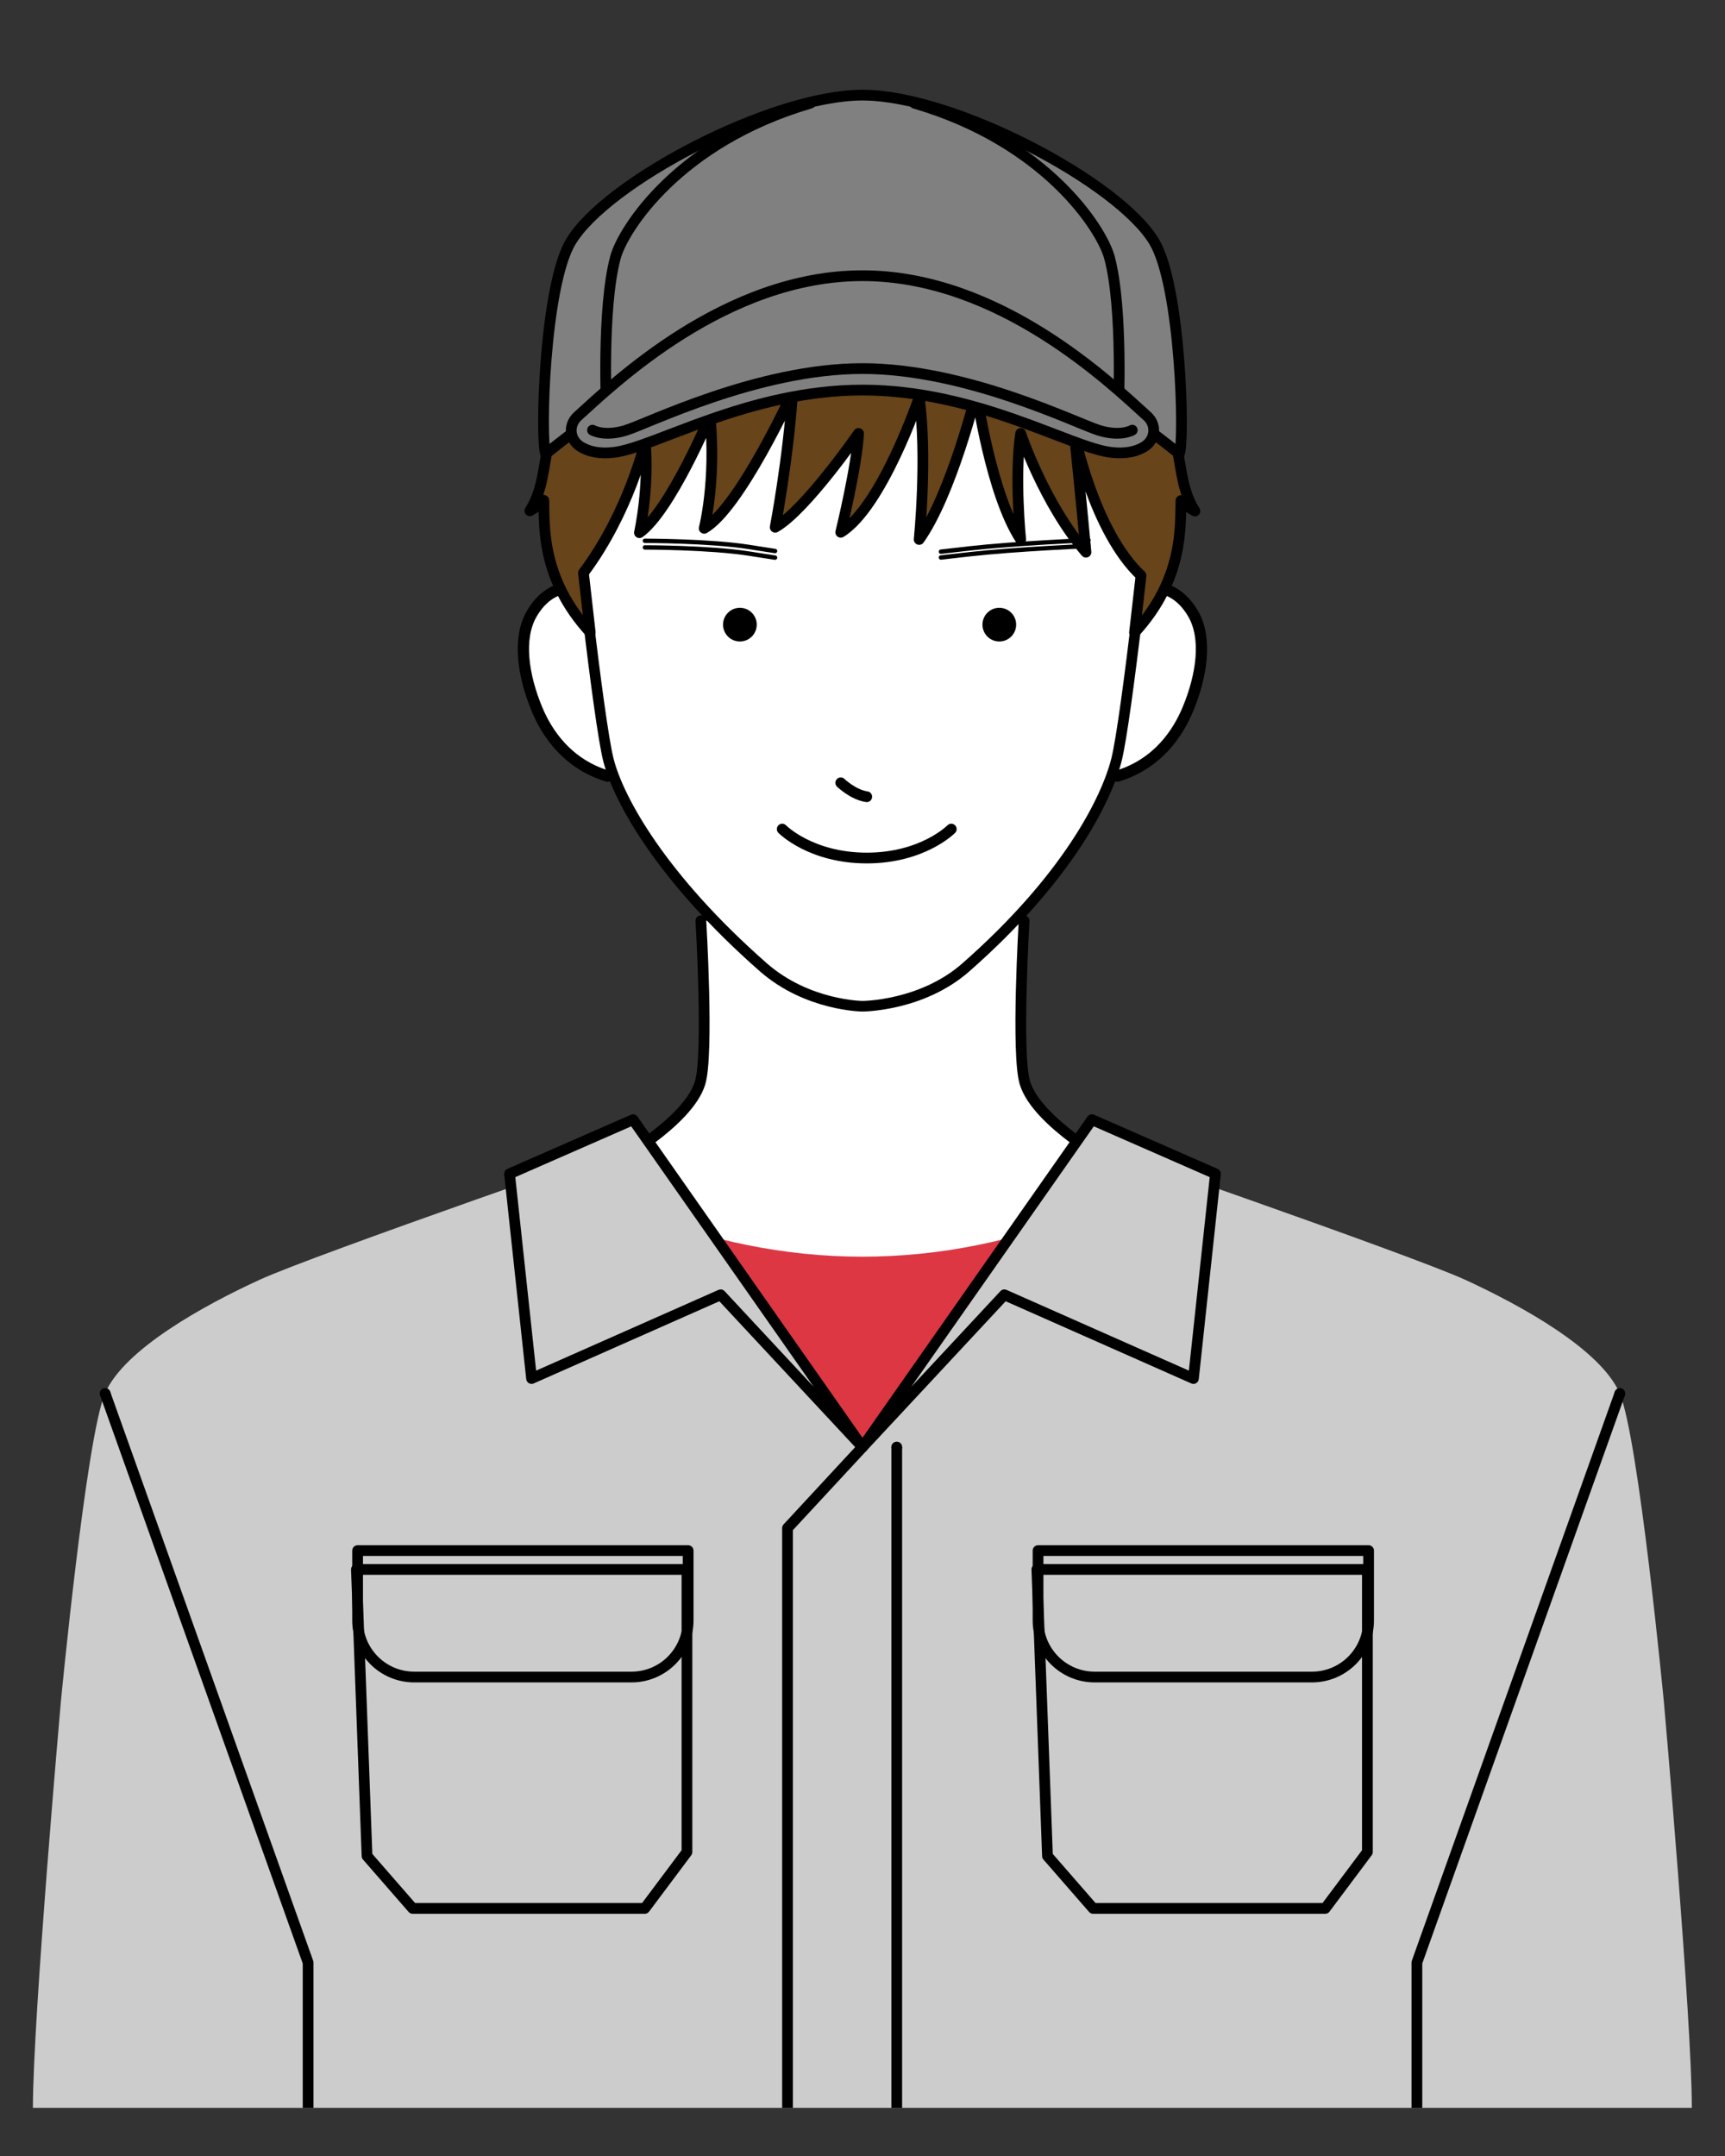 <?xml version="1.0" encoding="UTF-8"?>
<svg id="_レイヤー_2" data-name="レイヤー 2" xmlns="http://www.w3.org/2000/svg" viewBox="0 0 130 162.5">
  <rect x="0" y="0" width="130" height="162.5" fill="#333333" stroke="none"/>
  <defs>
    <style>
      .cls-1, .cls-2, .cls-3, .cls-4, .cls-5, .cls-6 {
        stroke-width: 0px;
      }

      .cls-1, .cls-7 {
        fill: #ccc;
      }

      .cls-8 {
        stroke-width: .33px;
      }

      .cls-8, .cls-7, .cls-9, .cls-10, .cls-11, .cls-12, .cls-13, .cls-14 {
        stroke-linecap: round;
      }

      .cls-8, .cls-7, .cls-9, .cls-10, .cls-11, .cls-12, .cls-13, .cls-14, .cls-15 {
        stroke: #000;
      }

      .cls-8, .cls-9, .cls-3, .cls-13, .cls-15 {
        fill: none;
      }

      .cls-8, .cls-11, .cls-12, .cls-13 {
        stroke-miterlimit: 10;
      }

      .cls-2 {
        fill: #000;
      }

      .cls-7, .cls-9, .cls-10, .cls-13, .cls-14, .cls-15 {
        stroke-width: .81px;
      }

      .cls-7, .cls-9, .cls-10, .cls-14, .cls-15 {
        stroke-linejoin: round;
      }

      .cls-10, .cls-11, .cls-12 {
        fill: #fff;
      }

      .cls-4 {
        fill: #674419;
      }

      .cls-11 {
        stroke-width: .8px;
      }

      .cls-12 {
        stroke-width: .85px;
      }

      .cls-5 {
        fill: #47321a;
      }

      .cls-6 {
        fill: #dd3744;
      }

      .cls-14 {
        fill: gray;
      }
    </style>
  </defs>
  <g id="_背景" data-name="背景">
    <rect class="cls-3" width="130" height="162.5"/>
  </g>
  <g id="_メガネ" data-name="メガネ">
    <g>
      <path class="cls-10" d="M77.18,69.4s-.6,10.05.06,12.22c.91,2.99,6.64,6.13,6.64,6.13,0,38.32-37.76,38.32-37.76,0,0,0,5.73-3.13,6.64-6.13.66-2.17.06-12.22.06-12.22"/>
      <path class="cls-6" d="M82.39,91.2c-11.6,4.69-23.19,4.69-34.79,0l17.39,26.89,17.39-26.89Z"/>
      <g>
        <path class="cls-1" d="M23.22,158.87H2.48c0-6.75,2.1-30.53,2.1-30.53,0,0,1.91-20.01,3.34-23.33,1.43-3.32,7.48-6.64,11.64-8.55s29.47-10.65,29.47-10.65l15.96,23.25,15.96-23.25s25.31,8.74,29.47,10.65c4.16,1.91,10.21,5.23,11.64,8.55s3.34,23.33,3.34,23.33c0,0,2.1,23.78,2.1,30.53h-20.74"/>
        <g>
          <polyline class="cls-15" points="7.92 105.02 23.22 147.92 23.22 158.87"/>
          <path class="cls-2" d="M7.54,105.16c-.08-.21.04-.45.25-.52s.45.04.52.25c.08.21-.04.45-.25.52-.21.08-.45-.04-.52-.25Z"/>
        </g>
        <g>
          <polyline class="cls-15" points="122.08 105.02 106.78 147.92 106.78 158.87"/>
          <path class="cls-2" d="M121.69,104.89c.08-.21.31-.32.52-.25.21.08.32.31.25.52-.08.21-.31.32-.52.25-.21-.08-.32-.31-.25-.52Z"/>
        </g>
        <polygon class="cls-7" points="65 109.07 82.29 84.39 91.6 88.47 89.94 103.9 75.69 97.59 65 109.07"/>
        <polygon class="cls-7" points="65 109.07 47.71 84.39 38.4 88.47 40.06 103.9 54.31 97.59 65 109.07"/>
        <polyline class="cls-15" points="59.35 158.87 59.35 115.17 65 109.07"/>
        <g>
          <line class="cls-15" x1="67.58" y1="109.07" x2="67.58" y2="158.87"/>
          <path class="cls-2" d="M67.17,109.07c0-.22.18-.41.41-.41s.41.18.41.41-.18.41-.41.41-.41-.18-.41-.41Z"/>
        </g>
        <g>
          <polygon class="cls-9" points="51.77 139.59 51.77 118.29 26.86 118.29 27.66 139.89 31.1 143.84 48.59 143.84 51.77 139.59"/>
          <path class="cls-9" d="M26.95,116.87h24.91v5.26c0,2.36-1.91,4.27-4.27,4.27h-16.37c-2.36,0-4.27-1.91-4.27-4.27v-5.26h0Z"/>
          <polygon class="cls-9" points="103.05 139.59 103.05 118.29 78.14 118.29 78.94 139.89 82.38 143.84 99.87 143.84 103.05 139.59"/>
          <path class="cls-9" d="M78.23,116.87h24.91v5.26c0,2.36-1.91,4.27-4.27,4.27h-16.37c-2.36,0-4.27-1.91-4.27-4.27v-5.26h0Z"/>
        </g>
      </g>
      <g>
        <path class="cls-12" d="M86.19,44.35s2.25-.68,3.75,1.95c1.04,1.83.64,4.61-.42,7.16-.75,1.8-2.27,4.11-5.32,5.04"/>
        <path class="cls-12" d="M43.8,44.35s-2.25-.68-3.75,1.95c-1.04,1.83-.64,4.61.42,7.16.75,1.8,2.27,4.11,5.32,5.04"/>
      </g>
      <path class="cls-11" d="M43.34,38.06s-4.07-26.44,21.66-26.44c25.73,0,21.66,26.37,21.66,26.37,0,0-1.75,16.24-2.52,19.28-.77,3.04-3.74,8.95-11.35,15.64-3.33,2.93-7.79,2.93-7.79,2.93,0,0-4.15-.02-7.48-2.94-7.61-6.69-10.9-12.59-11.67-15.63-.77-3.04-2.51-19.21-2.51-19.21Z"/>
      <path class="cls-13" d="M71.69,62.49s-2.14,2.18-6.37,2.18c-4.23,0-6.37-2.18-6.37-2.18"/>
      <path class="cls-13" d="M65.32,60.05c-1.03-.15-1.96-1.05-1.96-1.05"/>
      <path class="cls-8" d="M48.6,41.26s4.91,0,7.88.47c.48.08,1.93.3,1.93.3"/>
      <path class="cls-8" d="M48.6,40.76s4.91,0,7.88.47c.48.08,1.93.3,1.93.3"/>
      <path class="cls-8" d="M82.03,41.15s-5.54.24-8.92.62c-.55.06-2.2.25-2.2.25"/>
      <path class="cls-8" d="M82.03,40.71s-5.54.24-8.92.62c-.55.06-2.2.25-2.2.25"/>
      <circle class="cls-2" cx="75.31" cy="47.08" r="1.27"/>
      <circle class="cls-2" cx="55.76" cy="47.08" r="1.27"/>
      <path class="cls-5" d="M41.23,34.01c-.32,1.64-.4,3.08-1.3,4.51.81-.46,1.05-.79,1.05-.79.06,1.85-.24,5.88,3.5,9.95"/>
      <path class="cls-4" d="M88.75,34.01c.32,1.64.4,3.08,1.3,4.51-.81-.46-1.05-.79-1.05-.79-.06,1.85.24,5.88-3.5,9.95l.07-.61.42-3.69c-3.56-3.34-5.03-10.71-5.03-10.71.51,4.88.88,8.95.88,8.95-3.17-3.71-4.92-8.95-4.92-8.95-.48,3.21,0,7.99,0,7.99-2.25-3.43-3.33-11.08-3.33-11.08,0,0-1.9,7.68-4.32,11.08,0,0,.63-6.25,0-10.7,0,0-2.8,8.25-5.91,10.16,0,0,1.23-5.04,1.34-7.45,0,0-4.01,5.8-6.28,7.07,0,0,.99-5.16,1.31-10.16,0,0-3.99,8.72-6.66,10.24,0,0,.92-3.56.44-8.47,0,0-3,7.15-5.32,8.8,0,0,.76-3.43.43-6.86,0,0-1.21,5.29-4.65,9.89l.51,4.48c-3.74-4.08-3.44-8.1-3.5-9.95,0,0-.24.33-1.05.79.9-1.43.98-2.87,1.3-4.51,0,0,4.12-16.96,22.45-16.96s25.08,16.96,25.08,16.96Z"/>
      <path class="cls-9" d="M88.75,34.01c.32,1.64.4,3.08,1.3,4.51-.81-.46-1.05-.79-1.05-.79-.06,1.85.24,5.88-3.5,9.95l.07-.61.42-3.69c-3.56-3.34-5.03-10.71-5.03-10.71.51,4.88.88,8.95.88,8.95-3.17-3.71-4.92-8.95-4.92-8.95-.48,3.21,0,7.99,0,7.99-2.25-3.43-3.33-11.08-3.33-11.08,0,0-1.9,7.68-4.32,11.08,0,0,.63-6.25,0-10.7,0,0-2.8,8.25-5.91,10.16,0,0,1.23-5.04,1.34-7.45,0,0-4.01,5.8-6.28,7.07,0,0,.99-5.16,1.31-10.16,0,0-3.99,8.72-6.66,10.24,0,0,.92-3.56.44-8.47,0,0-3,7.15-5.32,8.8,0,0,.76-3.43.43-6.86,0,0-1.21,5.29-4.65,9.89l.51,4.48c-3.74-4.08-3.44-8.1-3.5-9.95,0,0-.24.33-1.05.79.9-1.43.98-2.87,1.3-4.51,0,0,4.12-16.96,22.45-16.96s25.08,16.96,25.08,16.96Z"/>
      <g id="_帽子" data-name="帽子">
        <path class="cls-14" d="M65,7.17c6.86,0,19.33,6.57,21.99,11.06,2,3.37,2.3,14.94,1.89,15.98-1.16-.91-12.55-10.44-23.88-10.44s-22.72,9.53-23.88,10.44c-.41-1.04-.12-12.6,1.89-15.98,2.67-4.5,15.13-11.06,21.99-11.06Z"/>
        <path class="cls-9" d="M84.28,31.14s.38-7.89-.68-11.77c-.57-2.07-4.73-8.68-14.68-11.59"/>
        <path class="cls-9" d="M45.71,31.14s-.38-7.89.68-11.77c.57-2.07,4.73-8.68,14.68-11.59"/>
        <path class="cls-14" d="M65,20.78c10.34,0,18.75,8.14,21.46,10.59.74.67.62,1.79-.24,2.31-.55.33-1.34.55-2.46.42-3.05-.34-10.12-4.7-18.76-4.7s-15.71,4.36-18.76,4.7c-1.13.13-1.91-.09-2.46-.42-.87-.52-.98-1.64-.24-2.31,2.72-2.46,11.12-10.59,21.46-10.59Z"/>
        <path class="cls-9" d="M85.33,32.42s-.86.52-2.5.02c-1.64-.5-9.96-4.66-17.84-4.66s-16.2,4.16-17.84,4.66c-1.64.5-2.5-.02-2.5-.02"/>
      </g>
    </g>
  </g>
</svg>